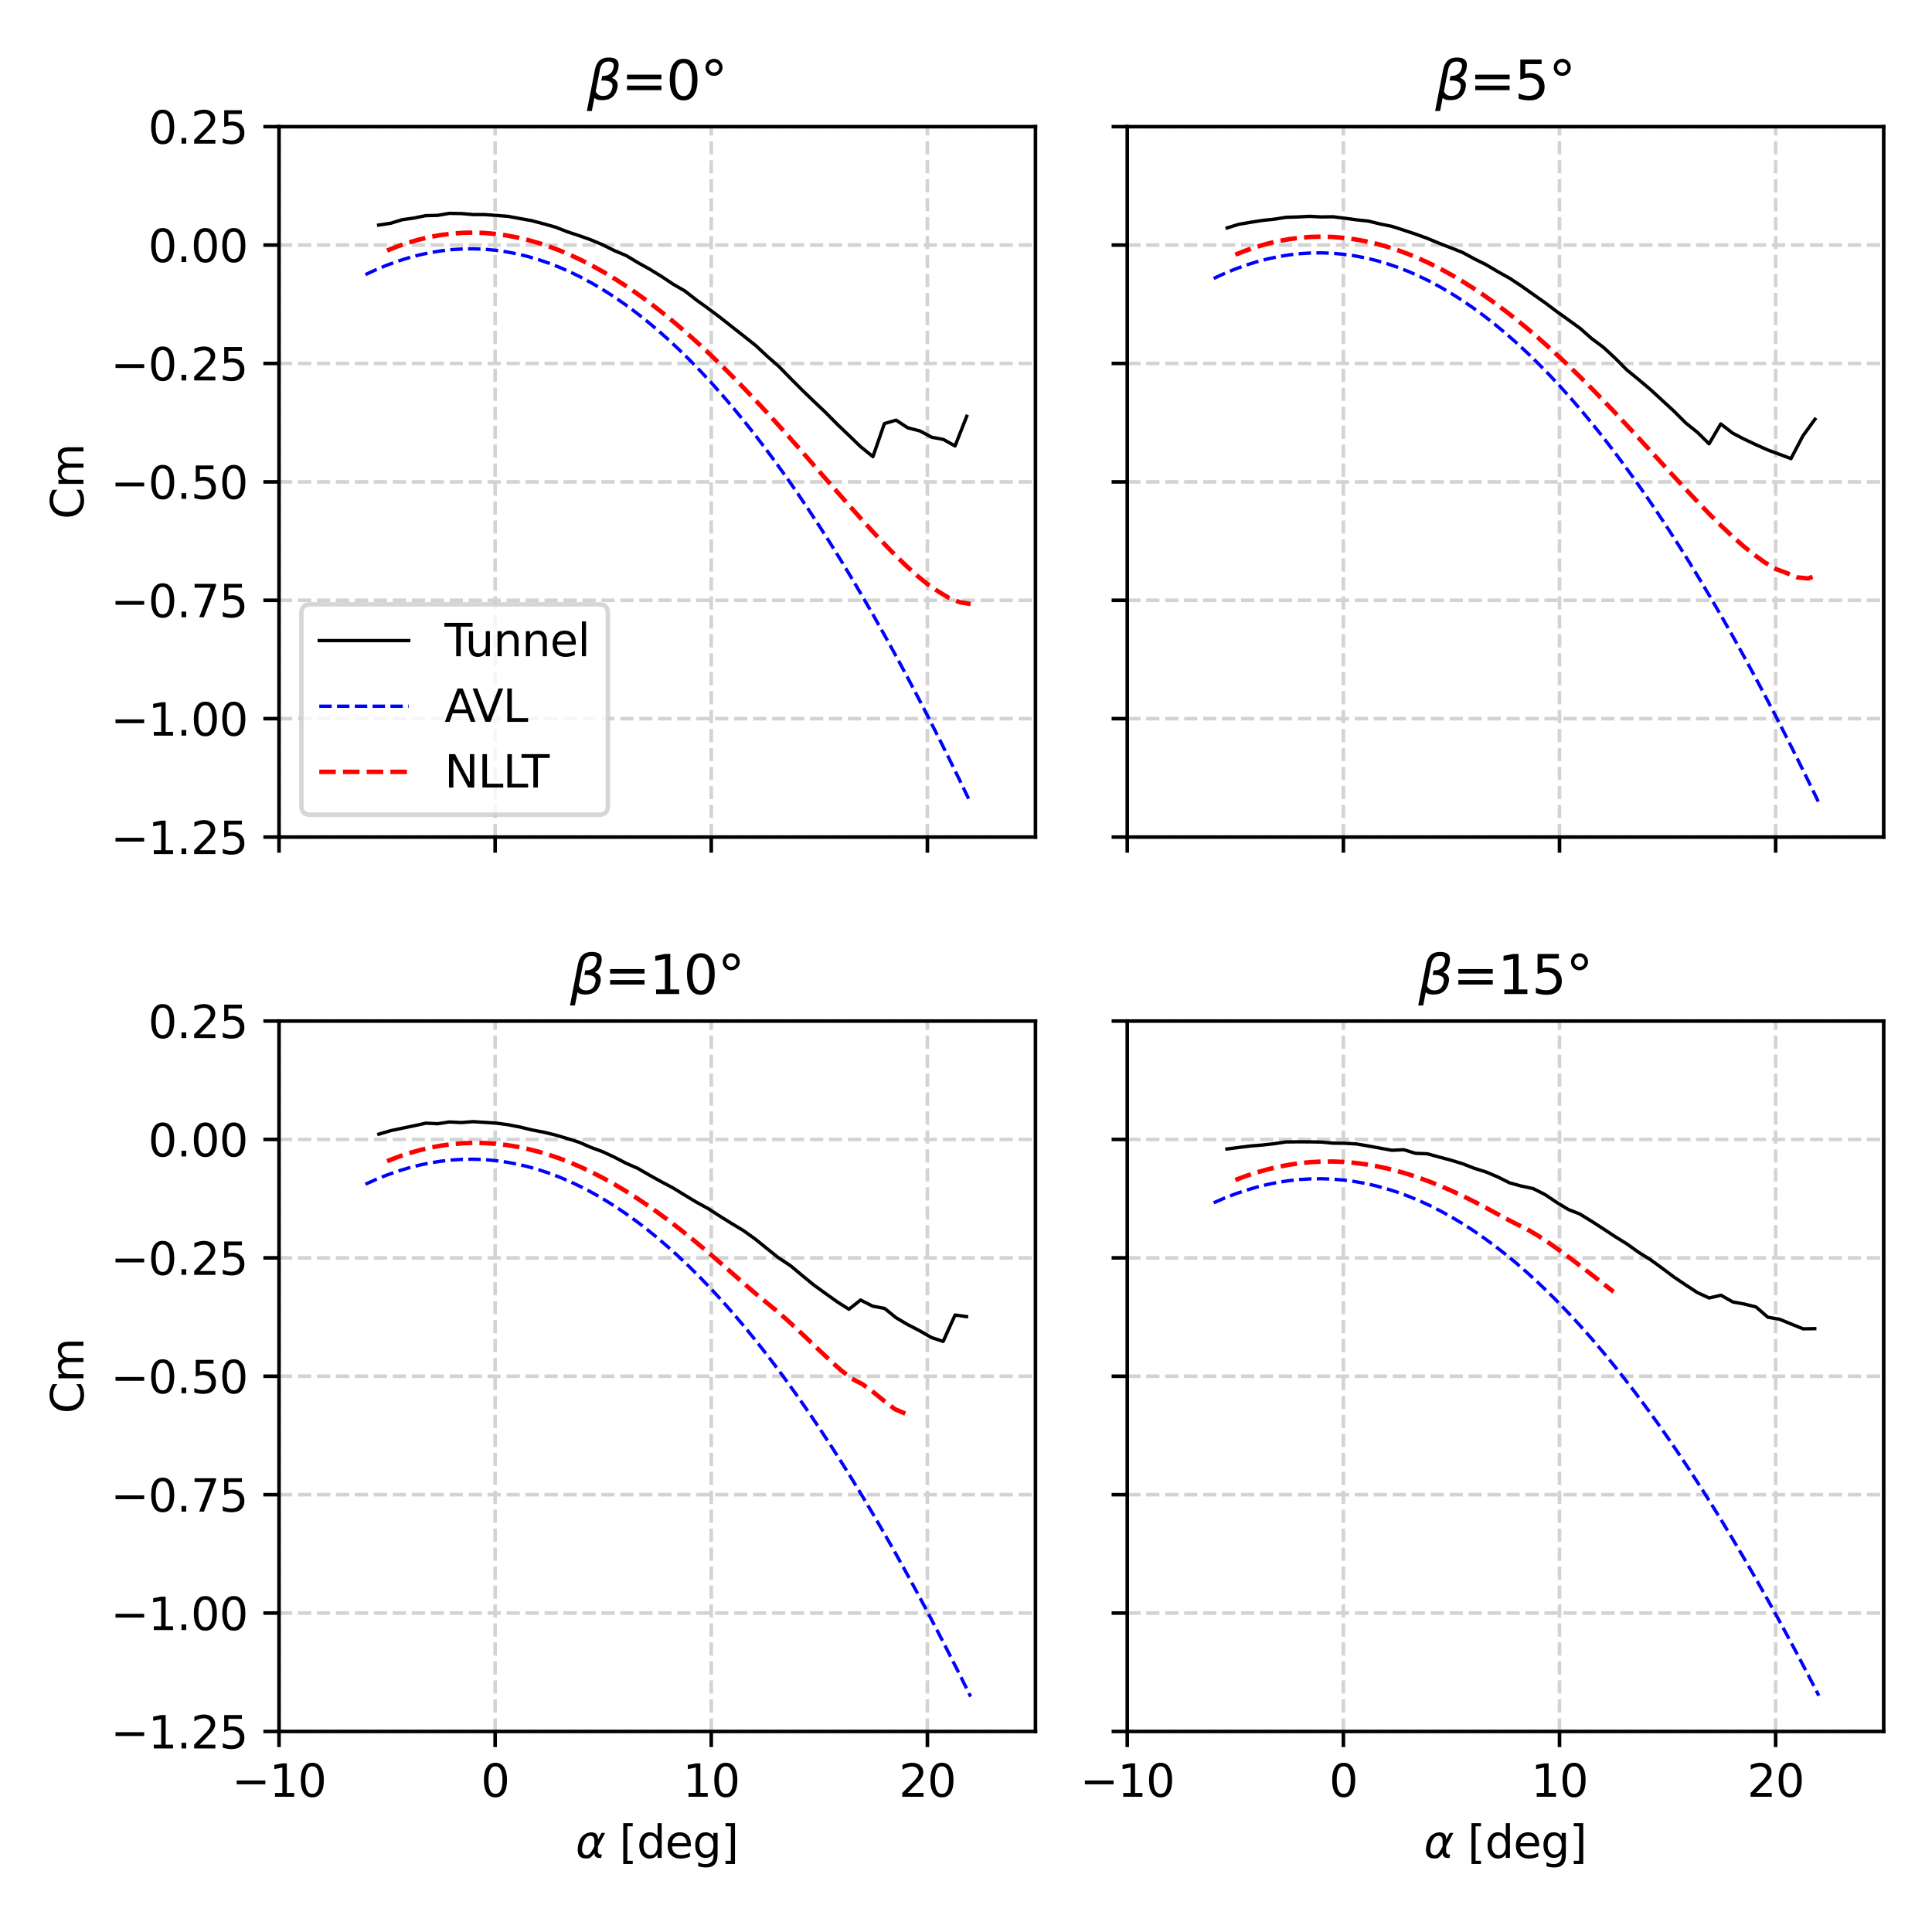 <?xml version="1.0" encoding="utf-8" standalone="no"?>
<!DOCTYPE svg PUBLIC "-//W3C//DTD SVG 1.1//EN"
  "http://www.w3.org/Graphics/SVG/1.1/DTD/svg11.dtd">
<svg xmlns:xlink="http://www.w3.org/1999/xlink" width="432pt" height="432pt" viewBox="0 0 432 432" xmlns="http://www.w3.org/2000/svg" version="1.1">
 <defs>
  <style type="text/css">*{stroke-linejoin: round; stroke-linecap: butt}</style>
 </defs>
 <g id="figure_1">
  <g id="patch_1">
   <path d="M 0 432 
L 432 432 
L 432 0 
L 0 0 
z
" style="fill: #ffffff"/>
  </g>
  <g id="axes_1">
   <g id="patch_2">
    <path d="M 62.39 187.17 
L 231.53 187.17 
L 231.53 28.32 
L 62.39 28.32 
z
" style="fill: #ffffff"/>
   </g>
   <g id="matplotlib.axis_1">
    <g id="xtick_1">
     <g id="line2d_1">
      <path d="M 62.39 187.17 
L 62.39 28.32 
" clip-path="url(#pe5c0c4bf79)" style="fill: none; stroke-dasharray: 2.96,1.28; stroke-dashoffset: 0; stroke: #d3d3d3; stroke-width: 0.8"/>
     </g>
     <g id="line2d_2">
      <defs>
       <path id="m30c78ec65c" d="M 0 0 
L 0 3.5 
" style="stroke: #000000; stroke-width: 0.8"/>
      </defs>
      <g>
       <use xlink:href="#m30c78ec65c" x="62.39" y="187.17" style="stroke: #000000; stroke-width: 0.8"/>
      </g>
     </g>
    </g>
    <g id="xtick_2">
     <g id="line2d_3">
      <path d="M 110.716 187.17 
L 110.716 28.32 
" clip-path="url(#pe5c0c4bf79)" style="fill: none; stroke-dasharray: 2.96,1.28; stroke-dashoffset: 0; stroke: #d3d3d3; stroke-width: 0.8"/>
     </g>
     <g id="line2d_4">
      <g>
       <use xlink:href="#m30c78ec65c" x="110.716" y="187.17" style="stroke: #000000; stroke-width: 0.8"/>
      </g>
     </g>
    </g>
    <g id="xtick_3">
     <g id="line2d_5">
      <path d="M 159.041 187.17 
L 159.041 28.32 
" clip-path="url(#pe5c0c4bf79)" style="fill: none; stroke-dasharray: 2.96,1.28; stroke-dashoffset: 0; stroke: #d3d3d3; stroke-width: 0.8"/>
     </g>
     <g id="line2d_6">
      <g>
       <use xlink:href="#m30c78ec65c" x="159.041" y="187.17" style="stroke: #000000; stroke-width: 0.8"/>
      </g>
     </g>
    </g>
    <g id="xtick_4">
     <g id="line2d_7">
      <path d="M 207.367 187.17 
L 207.367 28.32 
" clip-path="url(#pe5c0c4bf79)" style="fill: none; stroke-dasharray: 2.96,1.28; stroke-dashoffset: 0; stroke: #d3d3d3; stroke-width: 0.8"/>
     </g>
     <g id="line2d_8">
      <g>
       <use xlink:href="#m30c78ec65c" x="207.367" y="187.17" style="stroke: #000000; stroke-width: 0.8"/>
      </g>
     </g>
    </g>
   </g>
   <g id="matplotlib.axis_2">
    <g id="ytick_1">
     <g id="line2d_9">
      <path d="M 62.39 187.17 
L 231.53 187.17 
" clip-path="url(#pe5c0c4bf79)" style="fill: none; stroke-dasharray: 2.96,1.28; stroke-dashoffset: 0; stroke: #d3d3d3; stroke-width: 0.8"/>
     </g>
     <g id="line2d_10">
      <defs>
       <path id="m3f476e5c44" d="M 0 0 
L -3.5 0 
" style="stroke: #000000; stroke-width: 0.8"/>
      </defs>
      <g>
       <use xlink:href="#m3f476e5c44" x="62.39" y="187.17" style="stroke: #000000; stroke-width: 0.8"/>
      </g>
     </g>
     <g id="text_1">
      <!-- −1.25 -->
      <g transform="translate(24.745 190.969)scale(0.1 -0.1)">
       <defs>
        <path id="DejaVuSans-2212" d="M 678 2272 
L 4684 2272 
L 4684 1741 
L 678 1741 
L 678 2272 
z
" transform="scale(0.016)"/>
        <path id="DejaVuSans-31" d="M 794 531 
L 1825 531 
L 1825 4091 
L 703 3866 
L 703 4441 
L 1819 4666 
L 2450 4666 
L 2450 531 
L 3481 531 
L 3481 0 
L 794 0 
L 794 531 
z
" transform="scale(0.016)"/>
        <path id="DejaVuSans-2e" d="M 684 794 
L 1344 794 
L 1344 0 
L 684 0 
L 684 794 
z
" transform="scale(0.016)"/>
        <path id="DejaVuSans-32" d="M 1228 531 
L 3431 531 
L 3431 0 
L 469 0 
L 469 531 
Q 828 903 1448 1529 
Q 2069 2156 2228 2338 
Q 2531 2678 2651 2914 
Q 2772 3150 2772 3378 
Q 2772 3750 2511 3984 
Q 2250 4219 1831 4219 
Q 1534 4219 1204 4116 
Q 875 4013 500 3803 
L 500 4441 
Q 881 4594 1212 4672 
Q 1544 4750 1819 4750 
Q 2544 4750 2975 4387 
Q 3406 4025 3406 3419 
Q 3406 3131 3298 2873 
Q 3191 2616 2906 2266 
Q 2828 2175 2409 1742 
Q 1991 1309 1228 531 
z
" transform="scale(0.016)"/>
        <path id="DejaVuSans-35" d="M 691 4666 
L 3169 4666 
L 3169 4134 
L 1269 4134 
L 1269 2991 
Q 1406 3038 1543 3061 
Q 1681 3084 1819 3084 
Q 2600 3084 3056 2656 
Q 3513 2228 3513 1497 
Q 3513 744 3044 326 
Q 2575 -91 1722 -91 
Q 1428 -91 1123 -41 
Q 819 9 494 109 
L 494 744 
Q 775 591 1075 516 
Q 1375 441 1709 441 
Q 2250 441 2565 725 
Q 2881 1009 2881 1497 
Q 2881 1984 2565 2268 
Q 2250 2553 1709 2553 
Q 1456 2553 1204 2497 
Q 953 2441 691 2322 
L 691 4666 
z
" transform="scale(0.016)"/>
       </defs>
       <use xlink:href="#DejaVuSans-2212"/>
       <use xlink:href="#DejaVuSans-31" x="83.789"/>
       <use xlink:href="#DejaVuSans-2e" x="147.412"/>
       <use xlink:href="#DejaVuSans-32" x="179.199"/>
       <use xlink:href="#DejaVuSans-35" x="242.822"/>
      </g>
     </g>
    </g>
    <g id="ytick_2">
     <g id="line2d_11">
      <path d="M 62.39 160.695 
L 231.53 160.695 
" clip-path="url(#pe5c0c4bf79)" style="fill: none; stroke-dasharray: 2.96,1.28; stroke-dashoffset: 0; stroke: #d3d3d3; stroke-width: 0.8"/>
     </g>
     <g id="line2d_12">
      <g>
       <use xlink:href="#m3f476e5c44" x="62.39" y="160.695" style="stroke: #000000; stroke-width: 0.8"/>
      </g>
     </g>
     <g id="text_2">
      <!-- −1.00 -->
      <g transform="translate(24.745 164.494)scale(0.1 -0.1)">
       <defs>
        <path id="DejaVuSans-30" d="M 2034 4250 
Q 1547 4250 1301 3770 
Q 1056 3291 1056 2328 
Q 1056 1369 1301 889 
Q 1547 409 2034 409 
Q 2525 409 2770 889 
Q 3016 1369 3016 2328 
Q 3016 3291 2770 3770 
Q 2525 4250 2034 4250 
z
M 2034 4750 
Q 2819 4750 3233 4129 
Q 3647 3509 3647 2328 
Q 3647 1150 3233 529 
Q 2819 -91 2034 -91 
Q 1250 -91 836 529 
Q 422 1150 422 2328 
Q 422 3509 836 4129 
Q 1250 4750 2034 4750 
z
" transform="scale(0.016)"/>
       </defs>
       <use xlink:href="#DejaVuSans-2212"/>
       <use xlink:href="#DejaVuSans-31" x="83.789"/>
       <use xlink:href="#DejaVuSans-2e" x="147.412"/>
       <use xlink:href="#DejaVuSans-30" x="179.199"/>
       <use xlink:href="#DejaVuSans-30" x="242.822"/>
      </g>
     </g>
    </g>
    <g id="ytick_3">
     <g id="line2d_13">
      <path d="M 62.39 134.22 
L 231.53 134.22 
" clip-path="url(#pe5c0c4bf79)" style="fill: none; stroke-dasharray: 2.96,1.28; stroke-dashoffset: 0; stroke: #d3d3d3; stroke-width: 0.8"/>
     </g>
     <g id="line2d_14">
      <g>
       <use xlink:href="#m3f476e5c44" x="62.39" y="134.22" style="stroke: #000000; stroke-width: 0.8"/>
      </g>
     </g>
     <g id="text_3">
      <!-- −0.75 -->
      <g transform="translate(24.745 138.019)scale(0.1 -0.1)">
       <defs>
        <path id="DejaVuSans-37" d="M 525 4666 
L 3525 4666 
L 3525 4397 
L 1831 0 
L 1172 0 
L 2766 4134 
L 525 4134 
L 525 4666 
z
" transform="scale(0.016)"/>
       </defs>
       <use xlink:href="#DejaVuSans-2212"/>
       <use xlink:href="#DejaVuSans-30" x="83.789"/>
       <use xlink:href="#DejaVuSans-2e" x="147.412"/>
       <use xlink:href="#DejaVuSans-37" x="179.199"/>
       <use xlink:href="#DejaVuSans-35" x="242.822"/>
      </g>
     </g>
    </g>
    <g id="ytick_4">
     <g id="line2d_15">
      <path d="M 62.39 107.745 
L 231.53 107.745 
" clip-path="url(#pe5c0c4bf79)" style="fill: none; stroke-dasharray: 2.96,1.28; stroke-dashoffset: 0; stroke: #d3d3d3; stroke-width: 0.8"/>
     </g>
     <g id="line2d_16">
      <g>
       <use xlink:href="#m3f476e5c44" x="62.39" y="107.745" style="stroke: #000000; stroke-width: 0.8"/>
      </g>
     </g>
     <g id="text_4">
      <!-- −0.50 -->
      <g transform="translate(24.745 111.544)scale(0.1 -0.1)">
       <use xlink:href="#DejaVuSans-2212"/>
       <use xlink:href="#DejaVuSans-30" x="83.789"/>
       <use xlink:href="#DejaVuSans-2e" x="147.412"/>
       <use xlink:href="#DejaVuSans-35" x="179.199"/>
       <use xlink:href="#DejaVuSans-30" x="242.822"/>
      </g>
     </g>
    </g>
    <g id="ytick_5">
     <g id="line2d_17">
      <path d="M 62.39 81.27 
L 231.53 81.27 
" clip-path="url(#pe5c0c4bf79)" style="fill: none; stroke-dasharray: 2.96,1.28; stroke-dashoffset: 0; stroke: #d3d3d3; stroke-width: 0.8"/>
     </g>
     <g id="line2d_18">
      <g>
       <use xlink:href="#m3f476e5c44" x="62.39" y="81.27" style="stroke: #000000; stroke-width: 0.8"/>
      </g>
     </g>
     <g id="text_5">
      <!-- −0.25 -->
      <g transform="translate(24.745 85.069)scale(0.1 -0.1)">
       <use xlink:href="#DejaVuSans-2212"/>
       <use xlink:href="#DejaVuSans-30" x="83.789"/>
       <use xlink:href="#DejaVuSans-2e" x="147.412"/>
       <use xlink:href="#DejaVuSans-32" x="179.199"/>
       <use xlink:href="#DejaVuSans-35" x="242.822"/>
      </g>
     </g>
    </g>
    <g id="ytick_6">
     <g id="line2d_19">
      <path d="M 62.39 54.795 
L 231.53 54.795 
" clip-path="url(#pe5c0c4bf79)" style="fill: none; stroke-dasharray: 2.96,1.28; stroke-dashoffset: 0; stroke: #d3d3d3; stroke-width: 0.8"/>
     </g>
     <g id="line2d_20">
      <g>
       <use xlink:href="#m3f476e5c44" x="62.39" y="54.795" style="stroke: #000000; stroke-width: 0.8"/>
      </g>
     </g>
     <g id="text_6">
      <!-- 0.00 -->
      <g transform="translate(33.124 58.594)scale(0.1 -0.1)">
       <use xlink:href="#DejaVuSans-30"/>
       <use xlink:href="#DejaVuSans-2e" x="63.623"/>
       <use xlink:href="#DejaVuSans-30" x="95.41"/>
       <use xlink:href="#DejaVuSans-30" x="159.033"/>
      </g>
     </g>
    </g>
    <g id="ytick_7">
     <g id="line2d_21">
      <path d="M 62.39 28.32 
L 231.53 28.32 
" clip-path="url(#pe5c0c4bf79)" style="fill: none; stroke-dasharray: 2.96,1.28; stroke-dashoffset: 0; stroke: #d3d3d3; stroke-width: 0.8"/>
     </g>
     <g id="line2d_22">
      <g>
       <use xlink:href="#m3f476e5c44" x="62.39" y="28.32" style="stroke: #000000; stroke-width: 0.8"/>
      </g>
     </g>
     <g id="text_7">
      <!-- 0.25 -->
      <g transform="translate(33.124 32.119)scale(0.1 -0.1)">
       <use xlink:href="#DejaVuSans-30"/>
       <use xlink:href="#DejaVuSans-2e" x="63.623"/>
       <use xlink:href="#DejaVuSans-32" x="95.41"/>
       <use xlink:href="#DejaVuSans-35" x="159.033"/>
      </g>
     </g>
    </g>
    <g id="text_8">
     <!-- Cm -->
     <g transform="translate(18.665 116.107)rotate(-90)scale(0.1 -0.1)">
      <defs>
       <path id="DejaVuSans-43" d="M 4122 4306 
L 4122 3641 
Q 3803 3938 3442 4084 
Q 3081 4231 2675 4231 
Q 1875 4231 1450 3742 
Q 1025 3253 1025 2328 
Q 1025 1406 1450 917 
Q 1875 428 2675 428 
Q 3081 428 3442 575 
Q 3803 722 4122 1019 
L 4122 359 
Q 3791 134 3420 21 
Q 3050 -91 2638 -91 
Q 1578 -91 968 557 
Q 359 1206 359 2328 
Q 359 3453 968 4101 
Q 1578 4750 2638 4750 
Q 3056 4750 3426 4639 
Q 3797 4528 4122 4306 
z
" transform="scale(0.016)"/>
       <path id="DejaVuSans-6d" d="M 3328 2828 
Q 3544 3216 3844 3400 
Q 4144 3584 4550 3584 
Q 5097 3584 5394 3201 
Q 5691 2819 5691 2113 
L 5691 0 
L 5113 0 
L 5113 2094 
Q 5113 2597 4934 2840 
Q 4756 3084 4391 3084 
Q 3944 3084 3684 2787 
Q 3425 2491 3425 1978 
L 3425 0 
L 2847 0 
L 2847 2094 
Q 2847 2600 2669 2842 
Q 2491 3084 2119 3084 
Q 1678 3084 1418 2786 
Q 1159 2488 1159 1978 
L 1159 0 
L 581 0 
L 581 3500 
L 1159 3500 
L 1159 2956 
Q 1356 3278 1631 3431 
Q 1906 3584 2284 3584 
Q 2666 3584 2933 3390 
Q 3200 3197 3328 2828 
z
" transform="scale(0.016)"/>
      </defs>
      <use xlink:href="#DejaVuSans-43"/>
      <use xlink:href="#DejaVuSans-6d" x="69.824"/>
     </g>
    </g>
   </g>
   <g id="line2d_23">
    <path d="M 84.668 50.325 
L 87.326 49.924 
L 89.936 49.129 
L 92.594 48.748 
L 95.203 48.218 
L 97.861 48.153 
L 100.471 47.706 
L 103.129 47.749 
L 105.786 47.973 
L 108.396 47.982 
L 111.054 48.175 
L 113.664 48.384 
L 116.321 48.879 
L 118.931 49.349 
L 121.589 50.057 
L 124.199 50.788 
L 126.857 51.828 
L 129.466 52.685 
L 132.124 53.628 
L 134.734 54.731 
L 137.392 56.045 
L 140.001 57.141 
L 142.659 58.739 
L 145.269 60.187 
L 147.927 61.817 
L 150.488 63.533 
L 153.146 65.07 
L 155.755 67.112 
L 158.462 69.054 
L 161.023 70.977 
L 163.681 73.074 
L 166.29 75.127 
L 168.948 77.235 
L 171.558 79.668 
L 174.167 81.947 
L 176.729 84.576 
L 179.338 87.19 
L 181.996 89.758 
L 184.654 92.276 
L 187.264 94.915 
L 189.922 97.452 
L 192.483 99.922 
L 195.189 102.109 
L 197.75 94.718 
L 200.36 93.948 
L 202.97 95.659 
L 205.724 96.372 
L 208.334 97.763 
L 210.943 98.265 
L 213.553 99.715 
L 216.162 93.087 
" clip-path="url(#pe5c0c4bf79)" style="fill: none; stroke: #000000; stroke-width: 0.75; stroke-linecap: square"/>
   </g>
   <g id="line2d_24">
    <path d="M 81.72 61.4 
L 84.137 60.277 
L 86.553 59.276 
L 88.969 58.396 
L 91.385 57.636 
L 93.802 56.999 
L 96.218 56.483 
L 98.634 56.089 
L 101.051 55.817 
L 103.467 55.668 
L 105.883 55.64 
L 108.299 55.735 
L 110.716 55.952 
L 113.132 56.291 
L 115.548 56.753 
L 117.965 57.336 
L 120.381 58.041 
L 122.797 58.867 
L 125.213 59.814 
L 127.63 60.882 
L 130.046 62.071 
L 132.462 63.38 
L 134.879 64.81 
L 137.295 66.358 
L 139.711 68.025 
L 142.127 69.812 
L 144.544 71.715 
L 146.96 73.736 
L 149.376 75.873 
L 151.793 78.128 
L 154.209 80.497 
L 156.625 82.98 
L 159.041 85.578 
L 161.458 88.289 
L 163.874 91.112 
L 166.29 94.046 
L 168.707 97.091 
L 171.123 100.246 
L 173.539 103.509 
L 175.955 106.88 
L 178.372 110.356 
L 180.788 113.94 
L 183.204 117.628 
L 185.621 121.418 
L 188.037 125.311 
L 190.453 129.304 
L 192.869 133.398 
L 195.286 137.59 
L 197.702 141.88 
L 200.118 146.265 
L 202.535 150.745 
L 204.951 155.317 
L 207.367 159.982 
L 209.783 164.738 
L 212.2 169.582 
L 214.616 174.514 
L 217.032 179.532 
" clip-path="url(#pe5c0c4bf79)" style="fill: none; stroke-dasharray: 2.775,1.2; stroke-dashoffset: 0; stroke: #0000ff; stroke-width: 0.75"/>
   </g>
   <g id="line2d_25">
    <path d="M 86.553 56.015 
L 88.969 55.058 
L 91.385 54.233 
L 93.802 53.536 
L 96.218 52.971 
L 98.634 52.539 
L 101.051 52.236 
L 103.467 52.06 
L 105.883 52.014 
L 108.299 52.095 
L 110.716 52.299 
L 113.132 52.626 
L 115.548 53.072 
L 117.965 53.642 
L 120.381 54.327 
L 122.797 55.128 
L 125.213 56.04 
L 127.63 57.064 
L 130.046 58.2 
L 132.462 59.441 
L 134.879 60.784 
L 137.295 62.231 
L 139.711 63.78 
L 142.127 65.426 
L 144.544 67.169 
L 146.96 69.004 
L 149.376 70.932 
L 151.793 72.951 
L 154.209 75.052 
L 156.625 77.236 
L 159.041 79.502 
L 161.458 81.847 
L 163.874 84.259 
L 166.29 86.739 
L 168.707 89.273 
L 171.123 91.852 
L 173.539 94.483 
L 175.955 97.161 
L 178.372 99.885 
L 180.788 102.65 
L 183.204 105.434 
L 185.621 108.189 
L 188.037 110.937 
L 190.453 113.666 
L 192.869 116.37 
L 195.286 119.018 
L 197.702 121.587 
L 200.118 124.077 
L 202.535 126.429 
L 204.951 128.625 
L 207.367 130.592 
L 209.783 132.247 
L 212.2 133.702 
L 214.616 134.664 
L 217.032 135.055 
" clip-path="url(#pe5c0c4bf79)" style="fill: none; stroke-dasharray: 3.7,1.6; stroke-dashoffset: 0; stroke: #ff0000"/>
   </g>
   <g id="patch_3">
    <path d="M 62.39 187.17 
L 62.39 28.32 
" style="fill: none; stroke: #000000; stroke-width: 0.8; stroke-linejoin: miter; stroke-linecap: square"/>
   </g>
   <g id="patch_4">
    <path d="M 231.53 187.17 
L 231.53 28.32 
" style="fill: none; stroke: #000000; stroke-width: 0.8; stroke-linejoin: miter; stroke-linecap: square"/>
   </g>
   <g id="patch_5">
    <path d="M 62.39 187.17 
L 231.53 187.17 
" style="fill: none; stroke: #000000; stroke-width: 0.8; stroke-linejoin: miter; stroke-linecap: square"/>
   </g>
   <g id="patch_6">
    <path d="M 62.39 28.32 
L 231.53 28.32 
" style="fill: none; stroke: #000000; stroke-width: 0.8; stroke-linejoin: miter; stroke-linecap: square"/>
   </g>
   <g id="text_9">
    <!-- $\beta$=0° -->
    <g transform="translate(131.24 22.32)scale(0.12 -0.12)">
     <defs>
      <path id="DejaVuSans-Oblique-3b2" d="M 872 216 
L 572 -1331 
L -6 -1331 
L 928 3478 
Q 1206 4903 2538 4903 
Q 3888 4903 3659 3700 
Q 3503 2844 2894 2531 
Q 3713 2250 3553 1416 
Q 3272 -69 1759 -66 
Q 1097 -63 872 216 
z
M 1019 966 
Q 1259 422 1875 425 
Q 2775 425 2966 1406 
Q 3138 2288 1675 2219 
L 1778 2750 
Q 2909 2731 3106 3750 
Q 3241 4438 2509 4434 
Q 1691 4434 1503 3459 
L 1019 966 
z
" transform="scale(0.016)"/>
      <path id="DejaVuSans-3d" d="M 678 2906 
L 4684 2906 
L 4684 2381 
L 678 2381 
L 678 2906 
z
M 678 1631 
L 4684 1631 
L 4684 1100 
L 678 1100 
L 678 1631 
z
" transform="scale(0.016)"/>
      <path id="DejaVuSans-b0" d="M 1600 4347 
Q 1350 4347 1178 4173 
Q 1006 4000 1006 3750 
Q 1006 3503 1178 3333 
Q 1350 3163 1600 3163 
Q 1850 3163 2022 3333 
Q 2194 3503 2194 3750 
Q 2194 3997 2020 4172 
Q 1847 4347 1600 4347 
z
M 1600 4750 
Q 1800 4750 1984 4673 
Q 2169 4597 2303 4453 
Q 2447 4313 2519 4134 
Q 2591 3956 2591 3750 
Q 2591 3338 2302 3052 
Q 2013 2766 1594 2766 
Q 1172 2766 890 3047 
Q 609 3328 609 3750 
Q 609 4169 896 4459 
Q 1184 4750 1600 4750 
z
" transform="scale(0.016)"/>
     </defs>
     <use xlink:href="#DejaVuSans-Oblique-3b2" transform="translate(0 0.391)"/>
     <use xlink:href="#DejaVuSans-3d" transform="translate(63.818 0.391)"/>
     <use xlink:href="#DejaVuSans-30" transform="translate(147.607 0.391)"/>
     <use xlink:href="#DejaVuSans-b0" transform="translate(211.23 0.391)"/>
    </g>
   </g>
   <g id="legend_1">
    <g id="patch_7">
     <path d="M 69.39 182.17 
L 133.929 182.17 
Q 135.929 182.17 135.929 180.17 
L 135.929 137.136 
Q 135.929 135.136 133.929 135.136 
L 69.39 135.136 
Q 67.39 135.136 67.39 137.136 
L 67.39 180.17 
Q 67.39 182.17 69.39 182.17 
z
" style="fill: #ffffff; opacity: 0.8; stroke: #cccccc; stroke-linejoin: miter"/>
    </g>
    <g id="line2d_26">
     <path d="M 71.39 143.234 
L 81.39 143.234 
L 91.39 143.234 
" style="fill: none; stroke: #000000; stroke-width: 0.75; stroke-linecap: square"/>
    </g>
    <g id="text_10">
     <!-- Tunnel -->
     <g transform="translate(99.39 146.734)scale(0.1 -0.1)">
      <defs>
       <path id="DejaVuSans-54" d="M -19 4666 
L 3928 4666 
L 3928 4134 
L 2272 4134 
L 2272 0 
L 1638 0 
L 1638 4134 
L -19 4134 
L -19 4666 
z
" transform="scale(0.016)"/>
       <path id="DejaVuSans-75" d="M 544 1381 
L 544 3500 
L 1119 3500 
L 1119 1403 
Q 1119 906 1312 657 
Q 1506 409 1894 409 
Q 2359 409 2629 706 
Q 2900 1003 2900 1516 
L 2900 3500 
L 3475 3500 
L 3475 0 
L 2900 0 
L 2900 538 
Q 2691 219 2414 64 
Q 2138 -91 1772 -91 
Q 1169 -91 856 284 
Q 544 659 544 1381 
z
M 1991 3584 
L 1991 3584 
z
" transform="scale(0.016)"/>
       <path id="DejaVuSans-6e" d="M 3513 2113 
L 3513 0 
L 2938 0 
L 2938 2094 
Q 2938 2591 2744 2837 
Q 2550 3084 2163 3084 
Q 1697 3084 1428 2787 
Q 1159 2491 1159 1978 
L 1159 0 
L 581 0 
L 581 3500 
L 1159 3500 
L 1159 2956 
Q 1366 3272 1645 3428 
Q 1925 3584 2291 3584 
Q 2894 3584 3203 3211 
Q 3513 2838 3513 2113 
z
" transform="scale(0.016)"/>
       <path id="DejaVuSans-65" d="M 3597 1894 
L 3597 1613 
L 953 1613 
Q 991 1019 1311 708 
Q 1631 397 2203 397 
Q 2534 397 2845 478 
Q 3156 559 3463 722 
L 3463 178 
Q 3153 47 2828 -22 
Q 2503 -91 2169 -91 
Q 1331 -91 842 396 
Q 353 884 353 1716 
Q 353 2575 817 3079 
Q 1281 3584 2069 3584 
Q 2775 3584 3186 3129 
Q 3597 2675 3597 1894 
z
M 3022 2063 
Q 3016 2534 2758 2815 
Q 2500 3097 2075 3097 
Q 1594 3097 1305 2825 
Q 1016 2553 972 2059 
L 3022 2063 
z
" transform="scale(0.016)"/>
       <path id="DejaVuSans-6c" d="M 603 4863 
L 1178 4863 
L 1178 0 
L 603 0 
L 603 4863 
z
" transform="scale(0.016)"/>
      </defs>
      <use xlink:href="#DejaVuSans-54"/>
      <use xlink:href="#DejaVuSans-75" x="45.959"/>
      <use xlink:href="#DejaVuSans-6e" x="109.338"/>
      <use xlink:href="#DejaVuSans-6e" x="172.717"/>
      <use xlink:href="#DejaVuSans-65" x="236.096"/>
      <use xlink:href="#DejaVuSans-6c" x="297.619"/>
     </g>
    </g>
    <g id="line2d_27">
     <path d="M 71.39 157.912 
L 81.39 157.912 
L 91.39 157.912 
" style="fill: none; stroke-dasharray: 2.775,1.2; stroke-dashoffset: 0; stroke: #0000ff; stroke-width: 0.75"/>
    </g>
    <g id="text_11">
     <!-- AVL -->
     <g transform="translate(99.39 161.412)scale(0.1 -0.1)">
      <defs>
       <path id="DejaVuSans-41" d="M 2188 4044 
L 1331 1722 
L 3047 1722 
L 2188 4044 
z
M 1831 4666 
L 2547 4666 
L 4325 0 
L 3669 0 
L 3244 1197 
L 1141 1197 
L 716 0 
L 50 0 
L 1831 4666 
z
" transform="scale(0.016)"/>
       <path id="DejaVuSans-56" d="M 1831 0 
L 50 4666 
L 709 4666 
L 2188 738 
L 3669 4666 
L 4325 4666 
L 2547 0 
L 1831 0 
z
" transform="scale(0.016)"/>
       <path id="DejaVuSans-4c" d="M 628 4666 
L 1259 4666 
L 1259 531 
L 3531 531 
L 3531 0 
L 628 0 
L 628 4666 
z
" transform="scale(0.016)"/>
      </defs>
      <use xlink:href="#DejaVuSans-41"/>
      <use xlink:href="#DejaVuSans-56" x="62.033"/>
      <use xlink:href="#DejaVuSans-4c" x="130.441"/>
     </g>
    </g>
    <g id="line2d_28">
     <path d="M 71.39 172.59 
L 81.39 172.59 
L 91.39 172.59 
" style="fill: none; stroke-dasharray: 3.7,1.6; stroke-dashoffset: 0; stroke: #ff0000"/>
    </g>
    <g id="text_12">
     <!-- NLLT -->
     <g transform="translate(99.39 176.09)scale(0.1 -0.1)">
      <defs>
       <path id="DejaVuSans-4e" d="M 628 4666 
L 1478 4666 
L 3547 763 
L 3547 4666 
L 4159 4666 
L 4159 0 
L 3309 0 
L 1241 3903 
L 1241 0 
L 628 0 
L 628 4666 
z
" transform="scale(0.016)"/>
      </defs>
      <use xlink:href="#DejaVuSans-4e"/>
      <use xlink:href="#DejaVuSans-4c" x="74.805"/>
      <use xlink:href="#DejaVuSans-4c" x="130.518"/>
      <use xlink:href="#DejaVuSans-54" x="172.48"/>
     </g>
    </g>
   </g>
  </g>
  <g id="axes_2">
   <g id="patch_8">
    <path d="M 252.06 187.17 
L 421.2 187.17 
L 421.2 28.32 
L 252.06 28.32 
z
" style="fill: #ffffff"/>
   </g>
   <g id="matplotlib.axis_3">
    <g id="xtick_5">
     <g id="line2d_29">
      <path d="M 252.06 187.17 
L 252.06 28.32 
" clip-path="url(#p28f63f27e1)" style="fill: none; stroke-dasharray: 2.96,1.28; stroke-dashoffset: 0; stroke: #d3d3d3; stroke-width: 0.8"/>
     </g>
     <g id="line2d_30">
      <g>
       <use xlink:href="#m30c78ec65c" x="252.06" y="187.17" style="stroke: #000000; stroke-width: 0.8"/>
      </g>
     </g>
    </g>
    <g id="xtick_6">
     <g id="line2d_31">
      <path d="M 300.386 187.17 
L 300.386 28.32 
" clip-path="url(#p28f63f27e1)" style="fill: none; stroke-dasharray: 2.96,1.28; stroke-dashoffset: 0; stroke: #d3d3d3; stroke-width: 0.8"/>
     </g>
     <g id="line2d_32">
      <g>
       <use xlink:href="#m30c78ec65c" x="300.386" y="187.17" style="stroke: #000000; stroke-width: 0.8"/>
      </g>
     </g>
    </g>
    <g id="xtick_7">
     <g id="line2d_33">
      <path d="M 348.711 187.17 
L 348.711 28.32 
" clip-path="url(#p28f63f27e1)" style="fill: none; stroke-dasharray: 2.96,1.28; stroke-dashoffset: 0; stroke: #d3d3d3; stroke-width: 0.8"/>
     </g>
     <g id="line2d_34">
      <g>
       <use xlink:href="#m30c78ec65c" x="348.711" y="187.17" style="stroke: #000000; stroke-width: 0.8"/>
      </g>
     </g>
    </g>
    <g id="xtick_8">
     <g id="line2d_35">
      <path d="M 397.037 187.17 
L 397.037 28.32 
" clip-path="url(#p28f63f27e1)" style="fill: none; stroke-dasharray: 2.96,1.28; stroke-dashoffset: 0; stroke: #d3d3d3; stroke-width: 0.8"/>
     </g>
     <g id="line2d_36">
      <g>
       <use xlink:href="#m30c78ec65c" x="397.037" y="187.17" style="stroke: #000000; stroke-width: 0.8"/>
      </g>
     </g>
    </g>
   </g>
   <g id="matplotlib.axis_4">
    <g id="ytick_8">
     <g id="line2d_37">
      <path d="M 252.06 187.17 
L 421.2 187.17 
" clip-path="url(#p28f63f27e1)" style="fill: none; stroke-dasharray: 2.96,1.28; stroke-dashoffset: 0; stroke: #d3d3d3; stroke-width: 0.8"/>
     </g>
     <g id="line2d_38">
      <g>
       <use xlink:href="#m3f476e5c44" x="252.06" y="187.17" style="stroke: #000000; stroke-width: 0.8"/>
      </g>
     </g>
    </g>
    <g id="ytick_9">
     <g id="line2d_39">
      <path d="M 252.06 160.695 
L 421.2 160.695 
" clip-path="url(#p28f63f27e1)" style="fill: none; stroke-dasharray: 2.96,1.28; stroke-dashoffset: 0; stroke: #d3d3d3; stroke-width: 0.8"/>
     </g>
     <g id="line2d_40">
      <g>
       <use xlink:href="#m3f476e5c44" x="252.06" y="160.695" style="stroke: #000000; stroke-width: 0.8"/>
      </g>
     </g>
    </g>
    <g id="ytick_10">
     <g id="line2d_41">
      <path d="M 252.06 134.22 
L 421.2 134.22 
" clip-path="url(#p28f63f27e1)" style="fill: none; stroke-dasharray: 2.96,1.28; stroke-dashoffset: 0; stroke: #d3d3d3; stroke-width: 0.8"/>
     </g>
     <g id="line2d_42">
      <g>
       <use xlink:href="#m3f476e5c44" x="252.06" y="134.22" style="stroke: #000000; stroke-width: 0.8"/>
      </g>
     </g>
    </g>
    <g id="ytick_11">
     <g id="line2d_43">
      <path d="M 252.06 107.745 
L 421.2 107.745 
" clip-path="url(#p28f63f27e1)" style="fill: none; stroke-dasharray: 2.96,1.28; stroke-dashoffset: 0; stroke: #d3d3d3; stroke-width: 0.8"/>
     </g>
     <g id="line2d_44">
      <g>
       <use xlink:href="#m3f476e5c44" x="252.06" y="107.745" style="stroke: #000000; stroke-width: 0.8"/>
      </g>
     </g>
    </g>
    <g id="ytick_12">
     <g id="line2d_45">
      <path d="M 252.06 81.27 
L 421.2 81.27 
" clip-path="url(#p28f63f27e1)" style="fill: none; stroke-dasharray: 2.96,1.28; stroke-dashoffset: 0; stroke: #d3d3d3; stroke-width: 0.8"/>
     </g>
     <g id="line2d_46">
      <g>
       <use xlink:href="#m3f476e5c44" x="252.06" y="81.27" style="stroke: #000000; stroke-width: 0.8"/>
      </g>
     </g>
    </g>
    <g id="ytick_13">
     <g id="line2d_47">
      <path d="M 252.06 54.795 
L 421.2 54.795 
" clip-path="url(#p28f63f27e1)" style="fill: none; stroke-dasharray: 2.96,1.28; stroke-dashoffset: 0; stroke: #d3d3d3; stroke-width: 0.8"/>
     </g>
     <g id="line2d_48">
      <g>
       <use xlink:href="#m3f476e5c44" x="252.06" y="54.795" style="stroke: #000000; stroke-width: 0.8"/>
      </g>
     </g>
    </g>
    <g id="ytick_14">
     <g id="line2d_49">
      <path d="M 252.06 28.32 
L 421.2 28.32 
" clip-path="url(#p28f63f27e1)" style="fill: none; stroke-dasharray: 2.96,1.28; stroke-dashoffset: 0; stroke: #d3d3d3; stroke-width: 0.8"/>
     </g>
     <g id="line2d_50">
      <g>
       <use xlink:href="#m3f476e5c44" x="252.06" y="28.32" style="stroke: #000000; stroke-width: 0.8"/>
      </g>
     </g>
    </g>
   </g>
   <g id="line2d_51">
    <path d="M 274.386 50.962 
L 276.996 50.157 
L 279.654 49.701 
L 282.264 49.289 
L 284.873 49.021 
L 287.531 48.593 
L 290.141 48.514 
L 292.799 48.375 
L 295.456 48.509 
L 298.066 48.47 
L 300.724 48.794 
L 303.334 49.154 
L 305.991 49.439 
L 308.601 50.079 
L 311.259 50.621 
L 313.869 51.462 
L 316.478 52.33 
L 319.136 53.291 
L 321.794 54.4 
L 324.404 55.41 
L 327.013 56.443 
L 329.671 57.883 
L 332.281 59.179 
L 334.939 60.757 
L 337.548 62.209 
L 340.158 63.933 
L 342.816 65.814 
L 345.474 67.692 
L 348.035 69.616 
L 350.693 71.521 
L 353.302 73.411 
L 355.912 75.714 
L 358.522 77.658 
L 361.131 80.072 
L 363.789 82.74 
L 366.35 84.828 
L 369.008 87.069 
L 371.666 89.517 
L 374.227 91.868 
L 376.934 94.57 
L 379.592 96.713 
L 382.153 99.233 
L 384.762 94.794 
L 387.42 96.844 
L 389.982 98.184 
L 392.64 99.439 
L 395.297 100.624 
L 397.907 101.583 
L 400.468 102.548 
L 403.126 97.473 
L 405.832 93.739 
" clip-path="url(#p28f63f27e1)" style="fill: none; stroke: #000000; stroke-width: 0.75; stroke-linecap: square"/>
   </g>
   <g id="line2d_52">
    <path d="M 271.39 62.256 
L 273.807 61.143 
L 276.223 60.148 
L 278.639 59.275 
L 281.055 58.522 
L 283.472 57.888 
L 285.888 57.377 
L 288.304 56.986 
L 290.721 56.716 
L 293.137 56.568 
L 295.553 56.54 
L 297.969 56.634 
L 300.386 56.851 
L 302.802 57.186 
L 305.218 57.645 
L 307.635 58.223 
L 310.051 58.922 
L 312.467 59.743 
L 314.883 60.682 
L 317.3 61.743 
L 319.716 62.923 
L 322.132 64.222 
L 324.549 65.64 
L 326.965 67.177 
L 329.381 68.831 
L 331.797 70.604 
L 334.214 72.493 
L 336.63 74.499 
L 339.046 76.62 
L 341.463 78.857 
L 343.879 81.208 
L 346.295 83.673 
L 348.711 86.25 
L 351.128 88.941 
L 353.544 91.742 
L 355.96 94.655 
L 358.377 97.676 
L 360.793 100.806 
L 363.209 104.045 
L 365.625 107.39 
L 368.042 110.842 
L 370.458 114.397 
L 372.874 118.056 
L 375.291 121.818 
L 377.707 125.681 
L 380.123 129.645 
L 382.539 133.707 
L 384.956 137.867 
L 387.372 142.124 
L 389.788 146.476 
L 392.205 150.923 
L 394.621 155.46 
L 397.037 160.09 
L 399.453 164.809 
L 401.87 169.617 
L 404.286 174.511 
L 406.702 179.491 
" clip-path="url(#p28f63f27e1)" style="fill: none; stroke-dasharray: 2.775,1.2; stroke-dashoffset: 0; stroke: #0000ff; stroke-width: 0.75"/>
   </g>
   <g id="line2d_53">
    <path d="M 276.223 56.943 
L 278.639 55.991 
L 281.055 55.168 
L 283.472 54.474 
L 285.888 53.909 
L 288.304 53.471 
L 290.721 53.161 
L 293.137 52.977 
L 295.553 52.919 
L 297.969 52.987 
L 300.386 53.177 
L 302.802 53.489 
L 305.218 53.92 
L 307.635 54.47 
L 310.051 55.135 
L 312.467 55.914 
L 314.883 56.807 
L 317.3 57.812 
L 319.716 58.923 
L 322.132 60.138 
L 324.549 61.461 
L 326.965 62.883 
L 329.381 64.405 
L 331.797 66.023 
L 334.214 67.738 
L 336.63 69.544 
L 339.046 71.439 
L 341.463 73.421 
L 343.879 75.485 
L 346.295 77.631 
L 348.711 79.849 
L 351.128 82.141 
L 353.544 84.503 
L 355.96 86.925 
L 358.377 89.4 
L 360.793 91.927 
L 363.209 94.495 
L 365.625 97.095 
L 368.042 99.722 
L 370.458 102.347 
L 372.874 104.988 
L 375.291 107.618 
L 377.707 110.214 
L 380.123 112.765 
L 382.539 115.255 
L 384.956 117.658 
L 387.372 119.926 
L 389.788 122.071 
L 392.205 124.025 
L 394.621 125.764 
L 397.037 127.213 
L 399.453 128.116 
L 401.87 129.1 
L 404.286 129.347 
L 406.702 128.459 
" clip-path="url(#p28f63f27e1)" style="fill: none; stroke-dasharray: 3.7,1.6; stroke-dashoffset: 0; stroke: #ff0000"/>
   </g>
   <g id="patch_9">
    <path d="M 252.06 187.17 
L 252.06 28.32 
" style="fill: none; stroke: #000000; stroke-width: 0.8; stroke-linejoin: miter; stroke-linecap: square"/>
   </g>
   <g id="patch_10">
    <path d="M 421.2 187.17 
L 421.2 28.32 
" style="fill: none; stroke: #000000; stroke-width: 0.8; stroke-linejoin: miter; stroke-linecap: square"/>
   </g>
   <g id="patch_11">
    <path d="M 252.06 187.17 
L 421.2 187.17 
" style="fill: none; stroke: #000000; stroke-width: 0.8; stroke-linejoin: miter; stroke-linecap: square"/>
   </g>
   <g id="patch_12">
    <path d="M 252.06 28.32 
L 421.2 28.32 
" style="fill: none; stroke: #000000; stroke-width: 0.8; stroke-linejoin: miter; stroke-linecap: square"/>
   </g>
   <g id="text_13">
    <!-- $\beta$=5° -->
    <g transform="translate(320.91 22.32)scale(0.12 -0.12)">
     <use xlink:href="#DejaVuSans-Oblique-3b2" transform="translate(0 0.391)"/>
     <use xlink:href="#DejaVuSans-3d" transform="translate(63.818 0.391)"/>
     <use xlink:href="#DejaVuSans-35" transform="translate(147.607 0.391)"/>
     <use xlink:href="#DejaVuSans-b0" transform="translate(211.23 0.391)"/>
    </g>
   </g>
  </g>
  <g id="axes_3">
   <g id="patch_13">
    <path d="M 62.39 387.16 
L 231.53 387.16 
L 231.53 228.31 
L 62.39 228.31 
z
" style="fill: #ffffff"/>
   </g>
   <g id="matplotlib.axis_5">
    <g id="xtick_9">
     <g id="line2d_54">
      <path d="M 62.39 387.16 
L 62.39 228.31 
" clip-path="url(#pef87b6ff67)" style="fill: none; stroke-dasharray: 2.96,1.28; stroke-dashoffset: 0; stroke: #d3d3d3; stroke-width: 0.8"/>
     </g>
     <g id="line2d_55">
      <g>
       <use xlink:href="#m30c78ec65c" x="62.39" y="387.16" style="stroke: #000000; stroke-width: 0.8"/>
      </g>
     </g>
     <g id="text_14">
      <!-- −10 -->
      <g transform="translate(51.838 401.758)scale(0.1 -0.1)">
       <use xlink:href="#DejaVuSans-2212"/>
       <use xlink:href="#DejaVuSans-31" x="83.789"/>
       <use xlink:href="#DejaVuSans-30" x="147.412"/>
      </g>
     </g>
    </g>
    <g id="xtick_10">
     <g id="line2d_56">
      <path d="M 110.716 387.16 
L 110.716 228.31 
" clip-path="url(#pef87b6ff67)" style="fill: none; stroke-dasharray: 2.96,1.28; stroke-dashoffset: 0; stroke: #d3d3d3; stroke-width: 0.8"/>
     </g>
     <g id="line2d_57">
      <g>
       <use xlink:href="#m30c78ec65c" x="110.716" y="387.16" style="stroke: #000000; stroke-width: 0.8"/>
      </g>
     </g>
     <g id="text_15">
      <!-- 0 -->
      <g transform="translate(107.534 401.758)scale(0.1 -0.1)">
       <use xlink:href="#DejaVuSans-30"/>
      </g>
     </g>
    </g>
    <g id="xtick_11">
     <g id="line2d_58">
      <path d="M 159.041 387.16 
L 159.041 228.31 
" clip-path="url(#pef87b6ff67)" style="fill: none; stroke-dasharray: 2.96,1.28; stroke-dashoffset: 0; stroke: #d3d3d3; stroke-width: 0.8"/>
     </g>
     <g id="line2d_59">
      <g>
       <use xlink:href="#m30c78ec65c" x="159.041" y="387.16" style="stroke: #000000; stroke-width: 0.8"/>
      </g>
     </g>
     <g id="text_16">
      <!-- 10 -->
      <g transform="translate(152.679 401.758)scale(0.1 -0.1)">
       <use xlink:href="#DejaVuSans-31"/>
       <use xlink:href="#DejaVuSans-30" x="63.623"/>
      </g>
     </g>
    </g>
    <g id="xtick_12">
     <g id="line2d_60">
      <path d="M 207.367 387.16 
L 207.367 228.31 
" clip-path="url(#pef87b6ff67)" style="fill: none; stroke-dasharray: 2.96,1.28; stroke-dashoffset: 0; stroke: #d3d3d3; stroke-width: 0.8"/>
     </g>
     <g id="line2d_61">
      <g>
       <use xlink:href="#m30c78ec65c" x="207.367" y="387.16" style="stroke: #000000; stroke-width: 0.8"/>
      </g>
     </g>
     <g id="text_17">
      <!-- 20 -->
      <g transform="translate(201.005 401.758)scale(0.1 -0.1)">
       <use xlink:href="#DejaVuSans-32"/>
       <use xlink:href="#DejaVuSans-30" x="63.623"/>
      </g>
     </g>
    </g>
    <g id="text_18">
     <!-- $\alpha$ [deg] -->
     <g transform="translate(128.71 415.438)scale(0.1 -0.1)">
      <defs>
       <path id="DejaVuSans-Oblique-3b1" d="M 2619 1628 
L 2622 2350 
Q 2625 3088 2069 3091 
Q 1653 3094 1394 2747 
Q 1069 2319 959 1747 
Q 825 1059 994 731 
Q 1169 397 1547 397 
Q 1966 397 2319 1063 
L 2619 1628 
z
M 2166 3578 
Q 3141 3594 3128 2584 
Q 3128 2584 3616 3500 
L 4128 3500 
L 3119 1603 
L 3109 919 
Q 3109 766 3194 638 
Q 3291 488 3391 488 
L 3669 488 
L 3575 0 
L 3228 0 
Q 2934 0 2722 263 
Q 2622 394 2619 669 
Q 2416 334 2066 50 
Q 1900 -81 1453 -78 
Q 722 -72 456 397 
Q 184 884 353 1747 
Q 534 2675 1009 3097 
Q 1544 3569 2166 3578 
z
" transform="scale(0.016)"/>
       <path id="DejaVuSans-20" transform="scale(0.016)"/>
       <path id="DejaVuSans-5b" d="M 550 4863 
L 1875 4863 
L 1875 4416 
L 1125 4416 
L 1125 -397 
L 1875 -397 
L 1875 -844 
L 550 -844 
L 550 4863 
z
" transform="scale(0.016)"/>
       <path id="DejaVuSans-64" d="M 2906 2969 
L 2906 4863 
L 3481 4863 
L 3481 0 
L 2906 0 
L 2906 525 
Q 2725 213 2448 61 
Q 2172 -91 1784 -91 
Q 1150 -91 751 415 
Q 353 922 353 1747 
Q 353 2572 751 3078 
Q 1150 3584 1784 3584 
Q 2172 3584 2448 3432 
Q 2725 3281 2906 2969 
z
M 947 1747 
Q 947 1113 1208 752 
Q 1469 391 1925 391 
Q 2381 391 2643 752 
Q 2906 1113 2906 1747 
Q 2906 2381 2643 2742 
Q 2381 3103 1925 3103 
Q 1469 3103 1208 2742 
Q 947 2381 947 1747 
z
" transform="scale(0.016)"/>
       <path id="DejaVuSans-67" d="M 2906 1791 
Q 2906 2416 2648 2759 
Q 2391 3103 1925 3103 
Q 1463 3103 1205 2759 
Q 947 2416 947 1791 
Q 947 1169 1205 825 
Q 1463 481 1925 481 
Q 2391 481 2648 825 
Q 2906 1169 2906 1791 
z
M 3481 434 
Q 3481 -459 3084 -895 
Q 2688 -1331 1869 -1331 
Q 1566 -1331 1297 -1286 
Q 1028 -1241 775 -1147 
L 775 -588 
Q 1028 -725 1275 -790 
Q 1522 -856 1778 -856 
Q 2344 -856 2625 -561 
Q 2906 -266 2906 331 
L 2906 616 
Q 2728 306 2450 153 
Q 2172 0 1784 0 
Q 1141 0 747 490 
Q 353 981 353 1791 
Q 353 2603 747 3093 
Q 1141 3584 1784 3584 
Q 2172 3584 2450 3431 
Q 2728 3278 2906 2969 
L 2906 3500 
L 3481 3500 
L 3481 434 
z
" transform="scale(0.016)"/>
       <path id="DejaVuSans-5d" d="M 1947 4863 
L 1947 -844 
L 622 -844 
L 622 -397 
L 1369 -397 
L 1369 4416 
L 622 4416 
L 622 4863 
L 1947 4863 
z
" transform="scale(0.016)"/>
      </defs>
      <use xlink:href="#DejaVuSans-Oblique-3b1" transform="translate(0 0.016)"/>
      <use xlink:href="#DejaVuSans-20" transform="translate(65.918 0.016)"/>
      <use xlink:href="#DejaVuSans-5b" transform="translate(97.705 0.016)"/>
      <use xlink:href="#DejaVuSans-64" transform="translate(136.719 0.016)"/>
      <use xlink:href="#DejaVuSans-65" transform="translate(200.195 0.016)"/>
      <use xlink:href="#DejaVuSans-67" transform="translate(261.719 0.016)"/>
      <use xlink:href="#DejaVuSans-5d" transform="translate(325.195 0.016)"/>
     </g>
    </g>
   </g>
   <g id="matplotlib.axis_6">
    <g id="ytick_15">
     <g id="line2d_62">
      <path d="M 62.39 387.16 
L 231.53 387.16 
" clip-path="url(#pef87b6ff67)" style="fill: none; stroke-dasharray: 2.96,1.28; stroke-dashoffset: 0; stroke: #d3d3d3; stroke-width: 0.8"/>
     </g>
     <g id="line2d_63">
      <g>
       <use xlink:href="#m3f476e5c44" x="62.39" y="387.16" style="stroke: #000000; stroke-width: 0.8"/>
      </g>
     </g>
     <g id="text_19">
      <!-- −1.25 -->
      <g transform="translate(24.745 390.959)scale(0.1 -0.1)">
       <use xlink:href="#DejaVuSans-2212"/>
       <use xlink:href="#DejaVuSans-31" x="83.789"/>
       <use xlink:href="#DejaVuSans-2e" x="147.412"/>
       <use xlink:href="#DejaVuSans-32" x="179.199"/>
       <use xlink:href="#DejaVuSans-35" x="242.822"/>
      </g>
     </g>
    </g>
    <g id="ytick_16">
     <g id="line2d_64">
      <path d="M 62.39 360.685 
L 231.53 360.685 
" clip-path="url(#pef87b6ff67)" style="fill: none; stroke-dasharray: 2.96,1.28; stroke-dashoffset: 0; stroke: #d3d3d3; stroke-width: 0.8"/>
     </g>
     <g id="line2d_65">
      <g>
       <use xlink:href="#m3f476e5c44" x="62.39" y="360.685" style="stroke: #000000; stroke-width: 0.8"/>
      </g>
     </g>
     <g id="text_20">
      <!-- −1.00 -->
      <g transform="translate(24.745 364.484)scale(0.1 -0.1)">
       <use xlink:href="#DejaVuSans-2212"/>
       <use xlink:href="#DejaVuSans-31" x="83.789"/>
       <use xlink:href="#DejaVuSans-2e" x="147.412"/>
       <use xlink:href="#DejaVuSans-30" x="179.199"/>
       <use xlink:href="#DejaVuSans-30" x="242.822"/>
      </g>
     </g>
    </g>
    <g id="ytick_17">
     <g id="line2d_66">
      <path d="M 62.39 334.21 
L 231.53 334.21 
" clip-path="url(#pef87b6ff67)" style="fill: none; stroke-dasharray: 2.96,1.28; stroke-dashoffset: 0; stroke: #d3d3d3; stroke-width: 0.8"/>
     </g>
     <g id="line2d_67">
      <g>
       <use xlink:href="#m3f476e5c44" x="62.39" y="334.21" style="stroke: #000000; stroke-width: 0.8"/>
      </g>
     </g>
     <g id="text_21">
      <!-- −0.75 -->
      <g transform="translate(24.745 338.009)scale(0.1 -0.1)">
       <use xlink:href="#DejaVuSans-2212"/>
       <use xlink:href="#DejaVuSans-30" x="83.789"/>
       <use xlink:href="#DejaVuSans-2e" x="147.412"/>
       <use xlink:href="#DejaVuSans-37" x="179.199"/>
       <use xlink:href="#DejaVuSans-35" x="242.822"/>
      </g>
     </g>
    </g>
    <g id="ytick_18">
     <g id="line2d_68">
      <path d="M 62.39 307.735 
L 231.53 307.735 
" clip-path="url(#pef87b6ff67)" style="fill: none; stroke-dasharray: 2.96,1.28; stroke-dashoffset: 0; stroke: #d3d3d3; stroke-width: 0.8"/>
     </g>
     <g id="line2d_69">
      <g>
       <use xlink:href="#m3f476e5c44" x="62.39" y="307.735" style="stroke: #000000; stroke-width: 0.8"/>
      </g>
     </g>
     <g id="text_22">
      <!-- −0.50 -->
      <g transform="translate(24.745 311.534)scale(0.1 -0.1)">
       <use xlink:href="#DejaVuSans-2212"/>
       <use xlink:href="#DejaVuSans-30" x="83.789"/>
       <use xlink:href="#DejaVuSans-2e" x="147.412"/>
       <use xlink:href="#DejaVuSans-35" x="179.199"/>
       <use xlink:href="#DejaVuSans-30" x="242.822"/>
      </g>
     </g>
    </g>
    <g id="ytick_19">
     <g id="line2d_70">
      <path d="M 62.39 281.26 
L 231.53 281.26 
" clip-path="url(#pef87b6ff67)" style="fill: none; stroke-dasharray: 2.96,1.28; stroke-dashoffset: 0; stroke: #d3d3d3; stroke-width: 0.8"/>
     </g>
     <g id="line2d_71">
      <g>
       <use xlink:href="#m3f476e5c44" x="62.39" y="281.26" style="stroke: #000000; stroke-width: 0.8"/>
      </g>
     </g>
     <g id="text_23">
      <!-- −0.25 -->
      <g transform="translate(24.745 285.059)scale(0.1 -0.1)">
       <use xlink:href="#DejaVuSans-2212"/>
       <use xlink:href="#DejaVuSans-30" x="83.789"/>
       <use xlink:href="#DejaVuSans-2e" x="147.412"/>
       <use xlink:href="#DejaVuSans-32" x="179.199"/>
       <use xlink:href="#DejaVuSans-35" x="242.822"/>
      </g>
     </g>
    </g>
    <g id="ytick_20">
     <g id="line2d_72">
      <path d="M 62.39 254.785 
L 231.53 254.785 
" clip-path="url(#pef87b6ff67)" style="fill: none; stroke-dasharray: 2.96,1.28; stroke-dashoffset: 0; stroke: #d3d3d3; stroke-width: 0.8"/>
     </g>
     <g id="line2d_73">
      <g>
       <use xlink:href="#m3f476e5c44" x="62.39" y="254.785" style="stroke: #000000; stroke-width: 0.8"/>
      </g>
     </g>
     <g id="text_24">
      <!-- 0.00 -->
      <g transform="translate(33.124 258.584)scale(0.1 -0.1)">
       <use xlink:href="#DejaVuSans-30"/>
       <use xlink:href="#DejaVuSans-2e" x="63.623"/>
       <use xlink:href="#DejaVuSans-30" x="95.41"/>
       <use xlink:href="#DejaVuSans-30" x="159.033"/>
      </g>
     </g>
    </g>
    <g id="ytick_21">
     <g id="line2d_74">
      <path d="M 62.39 228.31 
L 231.53 228.31 
" clip-path="url(#pef87b6ff67)" style="fill: none; stroke-dasharray: 2.96,1.28; stroke-dashoffset: 0; stroke: #d3d3d3; stroke-width: 0.8"/>
     </g>
     <g id="line2d_75">
      <g>
       <use xlink:href="#m3f476e5c44" x="62.39" y="228.31" style="stroke: #000000; stroke-width: 0.8"/>
      </g>
     </g>
     <g id="text_25">
      <!-- 0.25 -->
      <g transform="translate(33.124 232.109)scale(0.1 -0.1)">
       <use xlink:href="#DejaVuSans-30"/>
       <use xlink:href="#DejaVuSans-2e" x="63.623"/>
       <use xlink:href="#DejaVuSans-32" x="95.41"/>
       <use xlink:href="#DejaVuSans-35" x="159.033"/>
      </g>
     </g>
    </g>
    <g id="text_26">
     <!-- Cm -->
     <g transform="translate(18.665 316.097)rotate(-90)scale(0.1 -0.1)">
      <use xlink:href="#DejaVuSans-43"/>
      <use xlink:href="#DejaVuSans-6d" x="69.824"/>
     </g>
    </g>
   </g>
   <g id="line2d_76">
    <path d="M 84.716 253.596 
L 87.326 252.829 
L 89.936 252.275 
L 92.594 251.722 
L 95.251 251.14 
L 97.861 251.269 
L 100.471 250.874 
L 103.129 251.003 
L 105.786 250.805 
L 108.396 250.962 
L 111.006 251.144 
L 113.664 251.502 
L 116.321 252.019 
L 118.931 252.656 
L 121.541 253.15 
L 124.199 253.79 
L 126.808 254.565 
L 129.466 255.397 
L 132.124 256.558 
L 134.734 257.518 
L 137.392 258.757 
L 140.001 260.109 
L 142.611 261.257 
L 145.22 262.768 
L 147.878 264.243 
L 150.536 265.651 
L 153.146 267.258 
L 155.755 268.826 
L 158.365 270.257 
L 160.974 271.945 
L 163.632 273.604 
L 166.29 275.197 
L 168.9 277.078 
L 171.509 279.195 
L 174.071 281.238 
L 176.777 283.032 
L 179.338 285.178 
L 181.996 287.346 
L 184.606 289.237 
L 187.215 291.098 
L 189.825 292.752 
L 192.434 290.688 
L 195.141 292.065 
L 197.799 292.563 
L 200.36 294.647 
L 202.921 296.161 
L 205.676 297.582 
L 208.237 299.062 
L 210.895 299.942 
L 213.553 294.041 
L 216.114 294.396 
" clip-path="url(#pef87b6ff67)" style="fill: none; stroke: #000000; stroke-width: 0.75; stroke-linecap: square"/>
   </g>
   <g id="line2d_77">
    <path d="M 81.72 264.789 
L 84.137 263.701 
L 86.553 262.73 
L 88.969 261.875 
L 91.385 261.139 
L 93.802 260.521 
L 96.218 260.021 
L 98.634 259.638 
L 101.051 259.376 
L 103.467 259.231 
L 105.883 259.204 
L 108.299 259.295 
L 110.716 259.506 
L 113.132 259.835 
L 115.548 260.282 
L 117.965 260.848 
L 120.381 261.531 
L 122.797 262.332 
L 125.213 263.252 
L 127.63 264.287 
L 130.046 265.441 
L 132.462 266.71 
L 134.879 268.097 
L 137.295 269.598 
L 139.711 271.215 
L 142.127 272.947 
L 144.544 274.794 
L 146.96 276.754 
L 149.376 278.826 
L 151.793 281.013 
L 154.209 283.31 
L 156.625 285.719 
L 159.041 288.239 
L 161.458 290.867 
L 163.874 293.606 
L 166.29 296.451 
L 168.707 299.405 
L 171.123 302.464 
L 173.539 305.629 
L 175.955 308.898 
L 178.372 312.27 
L 180.788 315.745 
L 183.204 319.322 
L 185.621 322.997 
L 188.037 326.773 
L 190.453 330.646 
L 192.869 334.617 
L 195.286 338.682 
L 197.702 342.842 
L 200.118 347.095 
L 202.535 351.44 
L 204.951 355.875 
L 207.367 360.399 
L 209.783 365.011 
L 212.2 369.71 
L 214.616 374.492 
L 217.032 379.359 
" clip-path="url(#pef87b6ff67)" style="fill: none; stroke-dasharray: 2.775,1.2; stroke-dashoffset: 0; stroke: #0000ff; stroke-width: 0.75"/>
   </g>
   <g id="line2d_78">
    <path d="M 86.553 259.635 
L 88.969 258.696 
L 91.385 257.88 
L 93.802 257.187 
L 96.218 256.616 
L 98.634 256.168 
L 101.051 255.843 
L 103.467 255.639 
L 105.883 255.554 
L 108.299 255.59 
L 110.716 255.745 
L 113.132 256.015 
L 115.548 256.402 
L 117.965 256.901 
L 120.381 257.511 
L 122.797 258.232 
L 125.213 259.062 
L 127.63 260 
L 130.046 261.04 
L 132.462 262.182 
L 134.879 263.425 
L 137.295 264.767 
L 139.711 266.198 
L 142.127 267.725 
L 144.544 269.34 
L 146.96 271.036 
L 149.376 272.815 
L 151.793 274.667 
L 154.209 276.59 
L 156.625 278.576 
L 159.041 280.624 
L 161.458 282.71 
L 163.874 284.826 
L 166.29 286.954 
L 168.707 289.04 
L 171.123 291.036 
L 173.539 293.01 
L 175.955 295.106 
L 178.372 297.336 
L 180.788 299.621 
L 183.204 301.928 
L 185.621 304.197 
L 188.037 306.38 
L 190.453 308.273 
L 192.869 309.516 
L 195.286 311.296 
L 197.702 313.252 
L 200.118 315.103 
L 202.535 316.132 
" clip-path="url(#pef87b6ff67)" style="fill: none; stroke-dasharray: 3.7,1.6; stroke-dashoffset: 0; stroke: #ff0000"/>
   </g>
   <g id="patch_14">
    <path d="M 62.39 387.16 
L 62.39 228.31 
" style="fill: none; stroke: #000000; stroke-width: 0.8; stroke-linejoin: miter; stroke-linecap: square"/>
   </g>
   <g id="patch_15">
    <path d="M 231.53 387.16 
L 231.53 228.31 
" style="fill: none; stroke: #000000; stroke-width: 0.8; stroke-linejoin: miter; stroke-linecap: square"/>
   </g>
   <g id="patch_16">
    <path d="M 62.39 387.16 
L 231.53 387.16 
" style="fill: none; stroke: #000000; stroke-width: 0.8; stroke-linejoin: miter; stroke-linecap: square"/>
   </g>
   <g id="patch_17">
    <path d="M 62.39 228.31 
L 231.53 228.31 
" style="fill: none; stroke: #000000; stroke-width: 0.8; stroke-linejoin: miter; stroke-linecap: square"/>
   </g>
   <g id="text_27">
    <!-- $\beta$=10° -->
    <g transform="translate(127.46 222.31)scale(0.12 -0.12)">
     <use xlink:href="#DejaVuSans-Oblique-3b2" transform="translate(0 0.391)"/>
     <use xlink:href="#DejaVuSans-3d" transform="translate(63.818 0.391)"/>
     <use xlink:href="#DejaVuSans-31" transform="translate(147.607 0.391)"/>
     <use xlink:href="#DejaVuSans-30" transform="translate(211.23 0.391)"/>
     <use xlink:href="#DejaVuSans-b0" transform="translate(274.854 0.391)"/>
    </g>
   </g>
  </g>
  <g id="axes_4">
   <g id="patch_18">
    <path d="M 252.06 387.16 
L 421.2 387.16 
L 421.2 228.31 
L 252.06 228.31 
z
" style="fill: #ffffff"/>
   </g>
   <g id="matplotlib.axis_7">
    <g id="xtick_13">
     <g id="line2d_79">
      <path d="M 252.06 387.16 
L 252.06 228.31 
" clip-path="url(#p8c7db5ad9a)" style="fill: none; stroke-dasharray: 2.96,1.28; stroke-dashoffset: 0; stroke: #d3d3d3; stroke-width: 0.8"/>
     </g>
     <g id="line2d_80">
      <g>
       <use xlink:href="#m30c78ec65c" x="252.06" y="387.16" style="stroke: #000000; stroke-width: 0.8"/>
      </g>
     </g>
     <g id="text_28">
      <!-- −10 -->
      <g transform="translate(241.508 401.758)scale(0.1 -0.1)">
       <use xlink:href="#DejaVuSans-2212"/>
       <use xlink:href="#DejaVuSans-31" x="83.789"/>
       <use xlink:href="#DejaVuSans-30" x="147.412"/>
      </g>
     </g>
    </g>
    <g id="xtick_14">
     <g id="line2d_81">
      <path d="M 300.386 387.16 
L 300.386 228.31 
" clip-path="url(#p8c7db5ad9a)" style="fill: none; stroke-dasharray: 2.96,1.28; stroke-dashoffset: 0; stroke: #d3d3d3; stroke-width: 0.8"/>
     </g>
     <g id="line2d_82">
      <g>
       <use xlink:href="#m30c78ec65c" x="300.386" y="387.16" style="stroke: #000000; stroke-width: 0.8"/>
      </g>
     </g>
     <g id="text_29">
      <!-- 0 -->
      <g transform="translate(297.204 401.758)scale(0.1 -0.1)">
       <use xlink:href="#DejaVuSans-30"/>
      </g>
     </g>
    </g>
    <g id="xtick_15">
     <g id="line2d_83">
      <path d="M 348.711 387.16 
L 348.711 228.31 
" clip-path="url(#p8c7db5ad9a)" style="fill: none; stroke-dasharray: 2.96,1.28; stroke-dashoffset: 0; stroke: #d3d3d3; stroke-width: 0.8"/>
     </g>
     <g id="line2d_84">
      <g>
       <use xlink:href="#m30c78ec65c" x="348.711" y="387.16" style="stroke: #000000; stroke-width: 0.8"/>
      </g>
     </g>
     <g id="text_30">
      <!-- 10 -->
      <g transform="translate(342.349 401.758)scale(0.1 -0.1)">
       <use xlink:href="#DejaVuSans-31"/>
       <use xlink:href="#DejaVuSans-30" x="63.623"/>
      </g>
     </g>
    </g>
    <g id="xtick_16">
     <g id="line2d_85">
      <path d="M 397.037 387.16 
L 397.037 228.31 
" clip-path="url(#p8c7db5ad9a)" style="fill: none; stroke-dasharray: 2.96,1.28; stroke-dashoffset: 0; stroke: #d3d3d3; stroke-width: 0.8"/>
     </g>
     <g id="line2d_86">
      <g>
       <use xlink:href="#m30c78ec65c" x="397.037" y="387.16" style="stroke: #000000; stroke-width: 0.8"/>
      </g>
     </g>
     <g id="text_31">
      <!-- 20 -->
      <g transform="translate(390.675 401.758)scale(0.1 -0.1)">
       <use xlink:href="#DejaVuSans-32"/>
       <use xlink:href="#DejaVuSans-30" x="63.623"/>
      </g>
     </g>
    </g>
    <g id="text_32">
     <!-- $\alpha$ [deg] -->
     <g transform="translate(318.38 415.438)scale(0.1 -0.1)">
      <use xlink:href="#DejaVuSans-Oblique-3b1" transform="translate(0 0.016)"/>
      <use xlink:href="#DejaVuSans-20" transform="translate(65.918 0.016)"/>
      <use xlink:href="#DejaVuSans-5b" transform="translate(97.705 0.016)"/>
      <use xlink:href="#DejaVuSans-64" transform="translate(136.719 0.016)"/>
      <use xlink:href="#DejaVuSans-65" transform="translate(200.195 0.016)"/>
      <use xlink:href="#DejaVuSans-67" transform="translate(261.719 0.016)"/>
      <use xlink:href="#DejaVuSans-5d" transform="translate(325.195 0.016)"/>
     </g>
    </g>
   </g>
   <g id="matplotlib.axis_8">
    <g id="ytick_22">
     <g id="line2d_87">
      <path d="M 252.06 387.16 
L 421.2 387.16 
" clip-path="url(#p8c7db5ad9a)" style="fill: none; stroke-dasharray: 2.96,1.28; stroke-dashoffset: 0; stroke: #d3d3d3; stroke-width: 0.8"/>
     </g>
     <g id="line2d_88">
      <g>
       <use xlink:href="#m3f476e5c44" x="252.06" y="387.16" style="stroke: #000000; stroke-width: 0.8"/>
      </g>
     </g>
    </g>
    <g id="ytick_23">
     <g id="line2d_89">
      <path d="M 252.06 360.685 
L 421.2 360.685 
" clip-path="url(#p8c7db5ad9a)" style="fill: none; stroke-dasharray: 2.96,1.28; stroke-dashoffset: 0; stroke: #d3d3d3; stroke-width: 0.8"/>
     </g>
     <g id="line2d_90">
      <g>
       <use xlink:href="#m3f476e5c44" x="252.06" y="360.685" style="stroke: #000000; stroke-width: 0.8"/>
      </g>
     </g>
    </g>
    <g id="ytick_24">
     <g id="line2d_91">
      <path d="M 252.06 334.21 
L 421.2 334.21 
" clip-path="url(#p8c7db5ad9a)" style="fill: none; stroke-dasharray: 2.96,1.28; stroke-dashoffset: 0; stroke: #d3d3d3; stroke-width: 0.8"/>
     </g>
     <g id="line2d_92">
      <g>
       <use xlink:href="#m3f476e5c44" x="252.06" y="334.21" style="stroke: #000000; stroke-width: 0.8"/>
      </g>
     </g>
    </g>
    <g id="ytick_25">
     <g id="line2d_93">
      <path d="M 252.06 307.735 
L 421.2 307.735 
" clip-path="url(#p8c7db5ad9a)" style="fill: none; stroke-dasharray: 2.96,1.28; stroke-dashoffset: 0; stroke: #d3d3d3; stroke-width: 0.8"/>
     </g>
     <g id="line2d_94">
      <g>
       <use xlink:href="#m3f476e5c44" x="252.06" y="307.735" style="stroke: #000000; stroke-width: 0.8"/>
      </g>
     </g>
    </g>
    <g id="ytick_26">
     <g id="line2d_95">
      <path d="M 252.06 281.26 
L 421.2 281.26 
" clip-path="url(#p8c7db5ad9a)" style="fill: none; stroke-dasharray: 2.96,1.28; stroke-dashoffset: 0; stroke: #d3d3d3; stroke-width: 0.8"/>
     </g>
     <g id="line2d_96">
      <g>
       <use xlink:href="#m3f476e5c44" x="252.06" y="281.26" style="stroke: #000000; stroke-width: 0.8"/>
      </g>
     </g>
    </g>
    <g id="ytick_27">
     <g id="line2d_97">
      <path d="M 252.06 254.785 
L 421.2 254.785 
" clip-path="url(#p8c7db5ad9a)" style="fill: none; stroke-dasharray: 2.96,1.28; stroke-dashoffset: 0; stroke: #d3d3d3; stroke-width: 0.8"/>
     </g>
     <g id="line2d_98">
      <g>
       <use xlink:href="#m3f476e5c44" x="252.06" y="254.785" style="stroke: #000000; stroke-width: 0.8"/>
      </g>
     </g>
    </g>
    <g id="ytick_28">
     <g id="line2d_99">
      <path d="M 252.06 228.31 
L 421.2 228.31 
" clip-path="url(#p8c7db5ad9a)" style="fill: none; stroke-dasharray: 2.96,1.28; stroke-dashoffset: 0; stroke: #d3d3d3; stroke-width: 0.8"/>
     </g>
     <g id="line2d_100">
      <g>
       <use xlink:href="#m3f476e5c44" x="252.06" y="228.31" style="stroke: #000000; stroke-width: 0.8"/>
      </g>
     </g>
    </g>
   </g>
   <g id="line2d_101">
    <path d="M 274.338 256.917 
L 276.996 256.575 
L 279.654 256.243 
L 282.264 256.033 
L 284.873 255.742 
L 287.531 255.339 
L 290.189 255.312 
L 292.799 255.319 
L 295.456 255.366 
L 298.066 255.614 
L 300.724 255.641 
L 303.334 255.795 
L 305.991 256.252 
L 308.601 256.726 
L 311.211 257.207 
L 313.869 257.079 
L 316.478 257.88 
L 319.136 257.988 
L 321.746 258.706 
L 324.404 259.413 
L 327.013 260.209 
L 329.671 261.241 
L 332.281 262.053 
L 334.939 263.182 
L 337.548 264.488 
L 340.158 265.209 
L 342.816 265.768 
L 345.425 267.084 
L 348.083 268.862 
L 350.644 270.425 
L 353.254 271.46 
L 355.96 273.125 
L 358.57 274.808 
L 361.179 276.533 
L 363.837 278.18 
L 366.447 280.052 
L 369.057 281.678 
L 371.714 283.606 
L 374.276 285.534 
L 376.885 287.293 
L 379.543 289.024 
L 382.153 290.227 
L 384.811 289.62 
L 387.469 291.122 
L 389.982 291.574 
L 392.64 292.235 
L 395.297 294.536 
L 397.907 294.984 
L 400.565 296.072 
L 403.175 297.131 
L 405.784 297.088 
" clip-path="url(#p8c7db5ad9a)" style="fill: none; stroke: #000000; stroke-width: 0.75; stroke-linecap: square"/>
   </g>
   <g id="line2d_102">
    <path d="M 271.39 268.943 
L 273.807 267.895 
L 276.223 266.96 
L 278.639 266.139 
L 281.055 265.431 
L 283.472 264.836 
L 285.888 264.355 
L 288.304 263.988 
L 290.721 263.734 
L 293.137 263.595 
L 295.553 263.568 
L 297.969 263.657 
L 300.386 263.86 
L 302.802 264.176 
L 305.218 264.606 
L 307.635 265.15 
L 310.051 265.808 
L 312.467 266.579 
L 314.883 267.462 
L 317.3 268.46 
L 319.716 269.569 
L 322.132 270.791 
L 324.549 272.124 
L 326.965 273.568 
L 329.381 275.124 
L 331.797 276.79 
L 334.214 278.566 
L 336.63 280.452 
L 339.046 282.446 
L 341.463 284.549 
L 343.879 286.759 
L 346.295 289.078 
L 348.711 291.501 
L 351.128 294.03 
L 353.544 296.664 
L 355.96 299.402 
L 358.377 302.243 
L 360.793 305.186 
L 363.209 308.231 
L 365.625 311.375 
L 368.042 314.62 
L 370.458 317.963 
L 372.874 321.402 
L 375.291 324.94 
L 377.707 328.572 
L 380.123 332.297 
L 382.539 336.117 
L 384.956 340.028 
L 387.372 344.03 
L 389.788 348.122 
L 392.205 352.302 
L 394.621 356.569 
L 397.037 360.921 
L 399.453 365.357 
L 401.87 369.877 
L 404.286 374.48 
L 406.702 379.16 
" clip-path="url(#p8c7db5ad9a)" style="fill: none; stroke-dasharray: 2.775,1.2; stroke-dashoffset: 0; stroke: #0000ff; stroke-width: 0.75"/>
   </g>
   <g id="line2d_103">
    <path d="M 276.223 263.845 
L 278.639 262.938 
L 281.055 262.144 
L 283.472 261.461 
L 285.888 260.89 
L 288.304 260.432 
L 290.721 260.086 
L 293.137 259.851 
L 295.553 259.728 
L 297.969 259.716 
L 300.386 259.811 
L 302.802 260.011 
L 305.218 260.319 
L 307.635 260.73 
L 310.051 261.243 
L 312.467 261.853 
L 314.883 262.558 
L 317.3 263.356 
L 319.716 264.242 
L 322.132 265.208 
L 324.549 266.254 
L 326.965 267.373 
L 329.381 268.565 
L 331.797 269.817 
L 334.214 271.12 
L 336.63 272.439 
L 339.046 273.677 
L 341.463 274.861 
L 343.879 276.28 
L 346.295 277.875 
L 348.711 279.581 
L 351.128 281.358 
L 353.544 283.193 
L 355.96 285.062 
L 358.377 286.958 
L 360.793 288.843 
" clip-path="url(#p8c7db5ad9a)" style="fill: none; stroke-dasharray: 3.7,1.6; stroke-dashoffset: 0; stroke: #ff0000"/>
   </g>
   <g id="patch_19">
    <path d="M 252.06 387.16 
L 252.06 228.31 
" style="fill: none; stroke: #000000; stroke-width: 0.8; stroke-linejoin: miter; stroke-linecap: square"/>
   </g>
   <g id="patch_20">
    <path d="M 421.2 387.16 
L 421.2 228.31 
" style="fill: none; stroke: #000000; stroke-width: 0.8; stroke-linejoin: miter; stroke-linecap: square"/>
   </g>
   <g id="patch_21">
    <path d="M 252.06 387.16 
L 421.2 387.16 
" style="fill: none; stroke: #000000; stroke-width: 0.8; stroke-linejoin: miter; stroke-linecap: square"/>
   </g>
   <g id="patch_22">
    <path d="M 252.06 228.31 
L 421.2 228.31 
" style="fill: none; stroke: #000000; stroke-width: 0.8; stroke-linejoin: miter; stroke-linecap: square"/>
   </g>
   <g id="text_33">
    <!-- $\beta$=15° -->
    <g transform="translate(317.13 222.31)scale(0.12 -0.12)">
     <use xlink:href="#DejaVuSans-Oblique-3b2" transform="translate(0 0.391)"/>
     <use xlink:href="#DejaVuSans-3d" transform="translate(63.818 0.391)"/>
     <use xlink:href="#DejaVuSans-31" transform="translate(147.607 0.391)"/>
     <use xlink:href="#DejaVuSans-35" transform="translate(211.23 0.391)"/>
     <use xlink:href="#DejaVuSans-b0" transform="translate(274.854 0.391)"/>
    </g>
   </g>
  </g>
 </g>
 <defs>
  <clipPath id="pe5c0c4bf79">
   <rect x="62.39" y="28.32" width="169.14" height="158.85"/>
  </clipPath>
  <clipPath id="p28f63f27e1">
   <rect x="252.06" y="28.32" width="169.14" height="158.85"/>
  </clipPath>
  <clipPath id="pef87b6ff67">
   <rect x="62.39" y="228.31" width="169.14" height="158.85"/>
  </clipPath>
  <clipPath id="p8c7db5ad9a">
   <rect x="252.06" y="228.31" width="169.14" height="158.85"/>
  </clipPath>
 </defs>
</svg>
